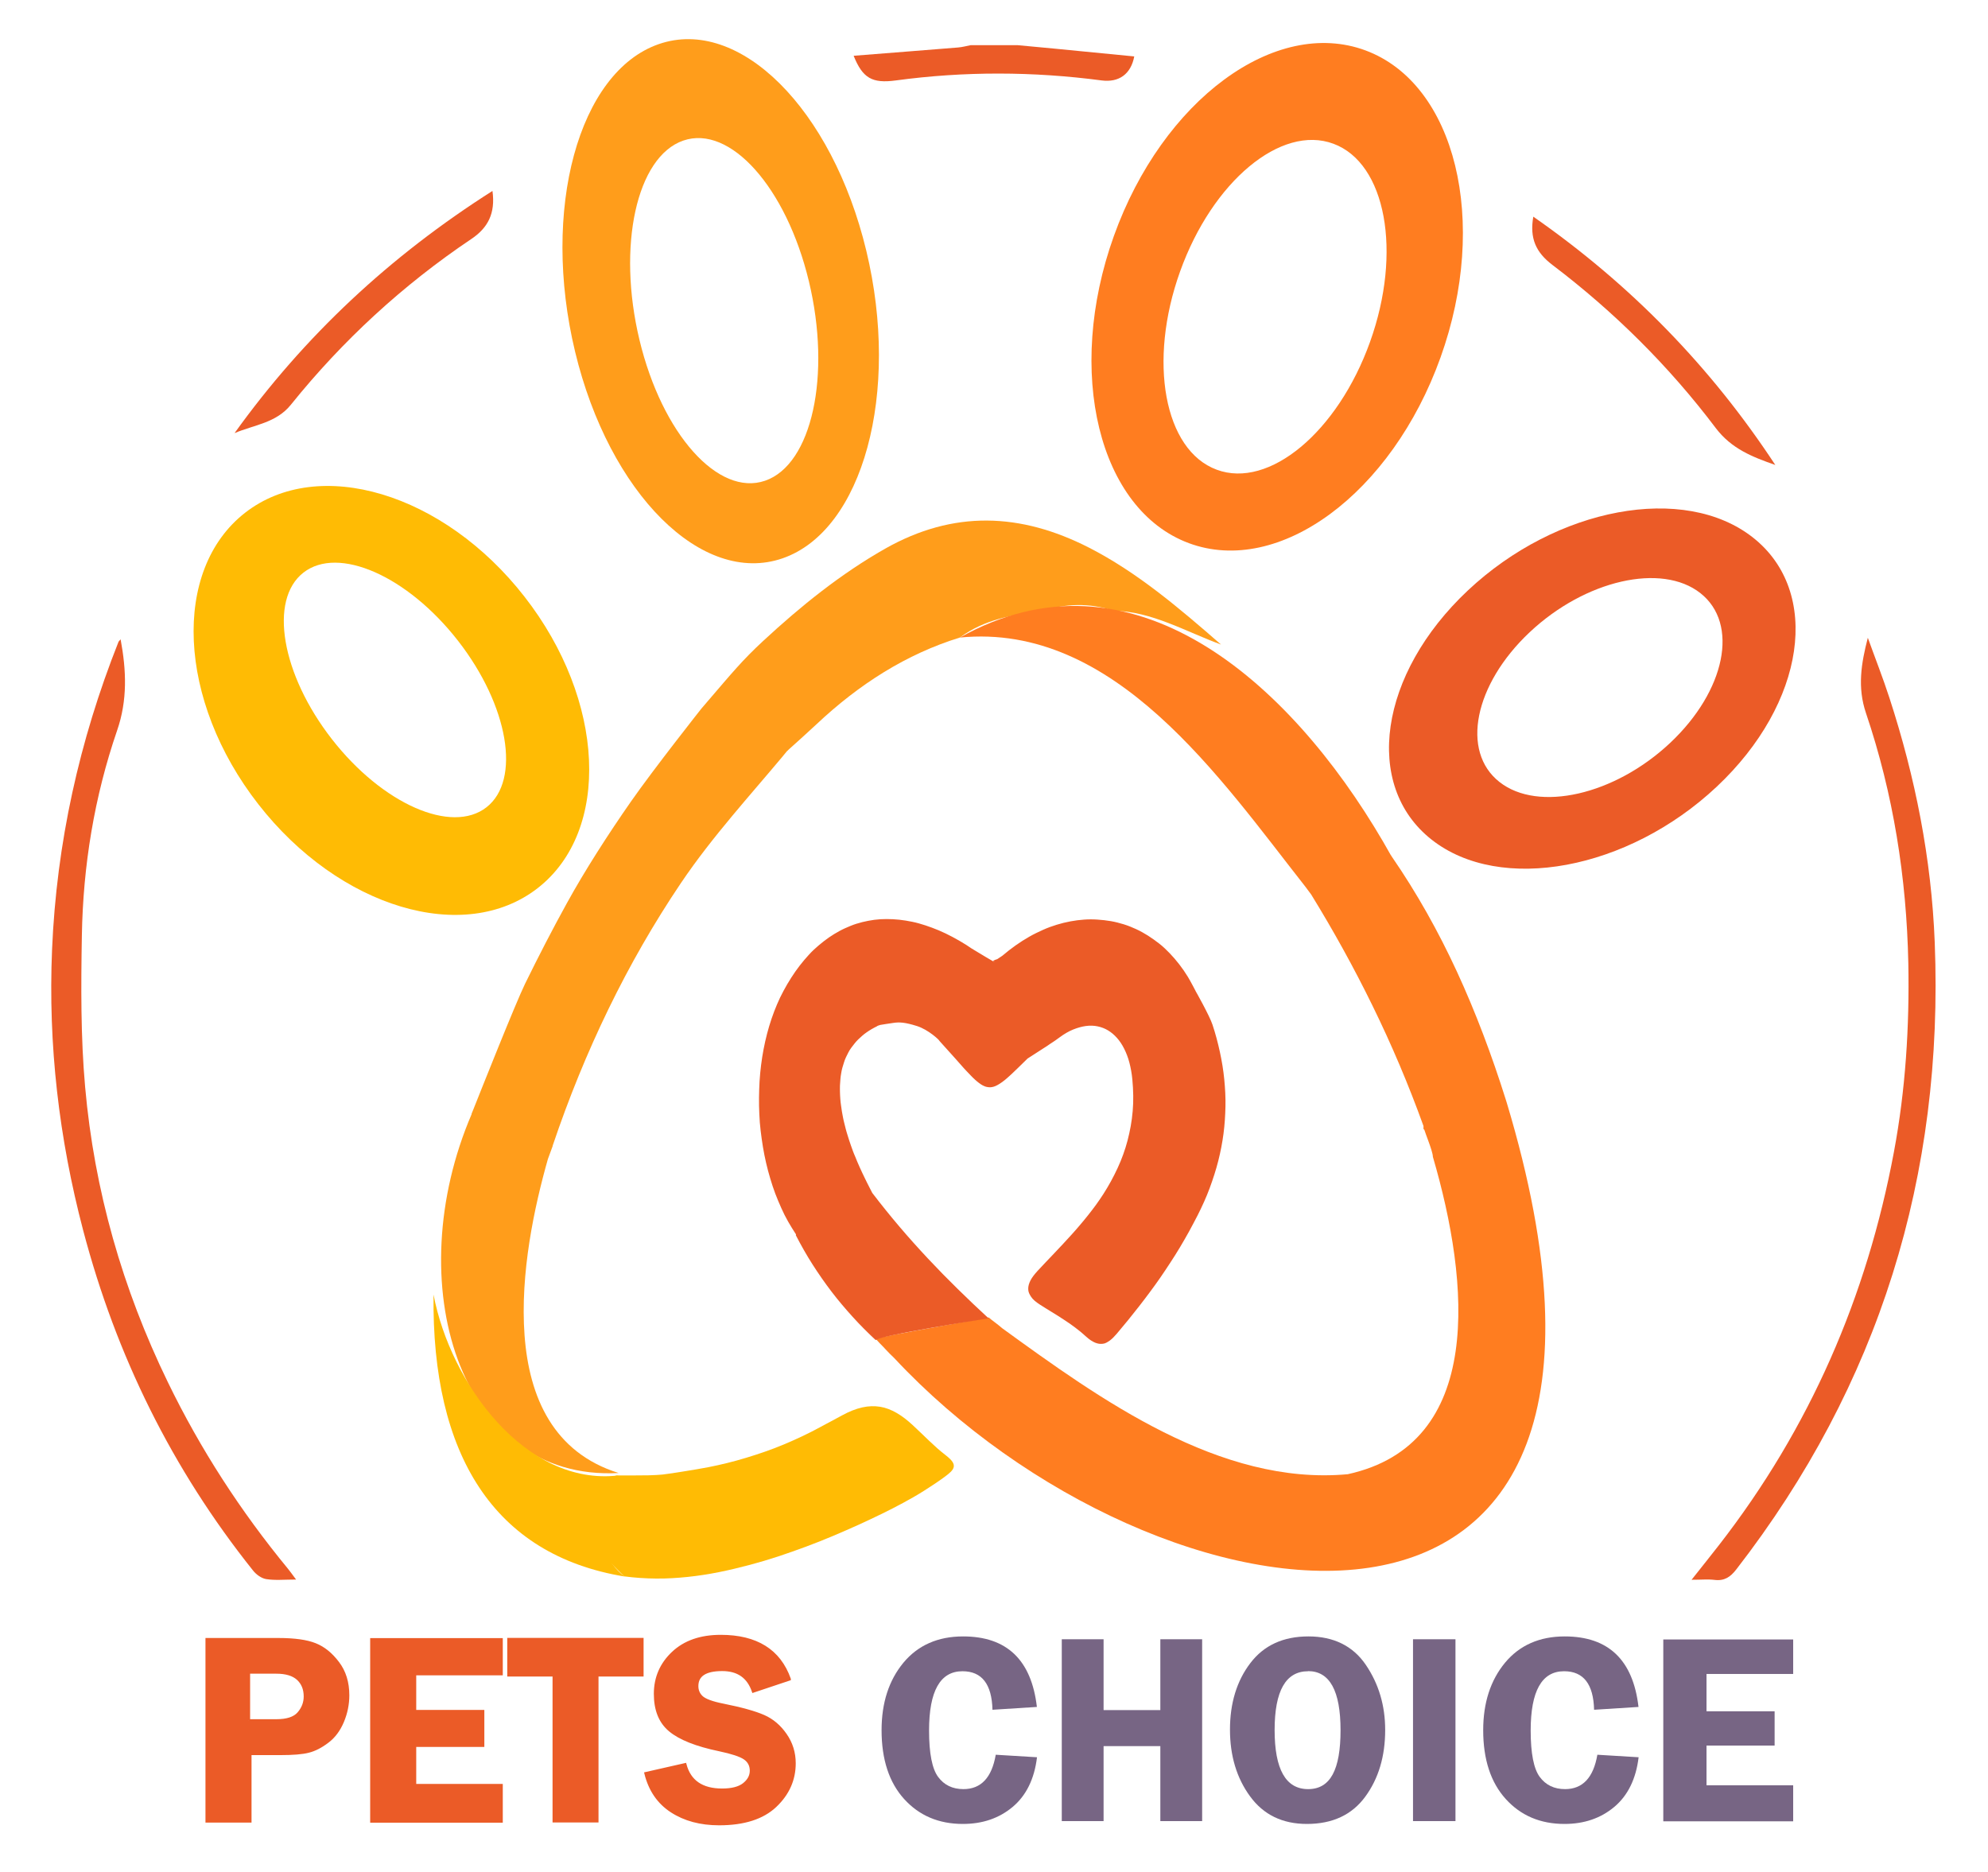 <?xml version="1.0" encoding="UTF-8"?>
<svg id="Livello_1" data-name="Livello 1" xmlns="http://www.w3.org/2000/svg" version="1.1" viewBox="0 0 182.14 171.53">
  <defs>
    <style>
      .cls-1 {
        fill: #776584;
      }

      .cls-1, .cls-2, .cls-3, .cls-4, .cls-5 {
        stroke-width: 0px;
      }

      .cls-6 {
        stroke: #eb5b27;
        stroke-miterlimit: 10;
        stroke-width: .25px;
      }

      .cls-6, .cls-3 {
        fill: #eb5b27;
      }

      .cls-2 {
        fill: #ffbb04;
      }

      .cls-4 {
        fill: #ff7d20;
      }

      .cls-5 {
        fill: #ff9d1b;
      }
    </style>
  </defs>
  <g>
    <path class="cls-6" d="M22.92,160.66v6.19h-3.97v-16.66h6.57c1.46,0,2.59.16,3.36.47.78.31,1.47.87,2.08,1.68.61.8.92,1.79.92,2.97,0,.82-.16,1.62-.49,2.41-.33.78-.79,1.4-1.38,1.84-.59.45-1.17.75-1.73.89-.56.15-1.43.22-2.62.22h-2.75ZM22.78,157.63h2.54c.97,0,1.65-.22,2.04-.67s.59-.96.59-1.54c0-.68-.22-1.21-.65-1.61-.44-.4-1.1-.6-1.98-.6h-2.53v4.42Z"/>
    <path class="cls-6" d="M45.94,153.36h-7.93v3.42h6.24v3.14h-6.24v3.64h7.93v3.3h-11.9v-16.66h11.9v3.17Z"/>
    <path class="cls-6" d="M58.84,150.18v3.29h-4.13v13.37h-3.96v-13.37h-4.15v-3.29h12.23Z"/>
    <path class="cls-6" d="M72.33,153.84l-3.32,1.11c-.45-1.32-1.39-1.98-2.84-1.98-1.54,0-2.31.5-2.31,1.5,0,.4.14.74.43,1.01s.94.52,1.96.72c1.7.34,2.94.69,3.73,1.04.79.35,1.45.91,1.99,1.69s.81,1.65.81,2.61c0,1.51-.58,2.81-1.74,3.91-1.16,1.1-2.88,1.65-5.15,1.65-1.71,0-3.16-.39-4.36-1.17s-1.99-1.93-2.37-3.46l3.61-.82c.41,1.55,1.54,2.33,3.39,2.33.89,0,1.56-.17,2-.52.44-.35.66-.76.66-1.24s-.2-.87-.6-1.14c-.4-.27-1.17-.52-2.3-.76-2.12-.44-3.63-1.04-4.54-1.8s-1.35-1.87-1.35-3.34.54-2.73,1.62-3.75c1.08-1.02,2.54-1.53,4.38-1.53,3.27,0,5.37,1.31,6.3,3.92Z"/>
    <path class="cls-1" d="M95.02,156.38l-4.09.26c-.06-2.35-.97-3.53-2.75-3.53-2.04,0-3.06,1.81-3.06,5.43,0,2.09.28,3.51.83,4.25.55.75,1.33,1.12,2.32,1.12,1.61,0,2.6-1.05,2.96-3.15l3.78.23c-.24,1.99-.99,3.51-2.23,4.55-1.24,1.04-2.76,1.56-4.56,1.56-2.21,0-4-.76-5.38-2.28-1.38-1.52-2.07-3.63-2.07-6.31,0-2.51.67-4.57,2-6.18,1.33-1.6,3.16-2.41,5.47-2.41,4,0,6.26,2.15,6.76,6.46Z"/>
    <path class="cls-1" d="M110.14,150.18v16.66h-3.83v-6.87h-5.2v6.87h-3.83v-16.66h3.83v6.49h5.2v-6.49h3.83Z"/>
    <path class="cls-1" d="M119.74,167.1c-2.24,0-3.98-.84-5.21-2.53-1.23-1.68-1.84-3.72-1.84-6.12s.62-4.46,1.87-6.09c1.24-1.63,3.02-2.44,5.32-2.44s4.08.87,5.26,2.61c1.18,1.74,1.77,3.72,1.77,5.96,0,2.42-.61,4.46-1.83,6.12s-3,2.49-5.34,2.49ZM119.85,153.11c-2.05,0-3.07,1.8-3.07,5.39s1.02,5.41,3.07,5.41,2.97-1.8,2.97-5.4-.99-5.41-2.97-5.41Z"/>
    <path class="cls-1" d="M133.35,150.18v16.66h-3.89v-16.66h3.89Z"/>
    <path class="cls-1" d="M150.14,156.38l-4.09.26c-.06-2.35-.97-3.53-2.75-3.53-2.04,0-3.06,1.81-3.06,5.43,0,2.09.28,3.51.83,4.25.55.75,1.33,1.12,2.32,1.12,1.61,0,2.6-1.05,2.96-3.15l3.78.23c-.24,1.99-.99,3.51-2.23,4.55-1.24,1.04-2.76,1.56-4.56,1.56-2.21,0-4-.76-5.38-2.28-1.38-1.52-2.07-3.63-2.07-6.31,0-2.51.67-4.57,2-6.18,1.33-1.6,3.16-2.41,5.47-2.41,4,0,6.26,2.15,6.76,6.46Z"/>
    <path class="cls-1" d="M164.29,153.36h-7.94v3.42h6.24v3.14h-6.24v3.64h7.94v3.3h-11.9v-16.66h11.9v3.17Z"/>
  </g>
  <g>
    <path class="cls-5" d="M79.37,22.97c3.13,13.01-.3,25.63-7.67,28.18s-15.88-5.92-19.01-18.93c-3.13-13.01.3-25.63,7.67-28.18,7.37-2.55,15.88,5.92,19.01,18.93ZM62.6,12.88c-4.28,1.48-6.08,9.66-4.01,18.27s7.22,14.37,11.51,12.89,6.08-9.66,4.01-18.27c-2.07-8.6-7.22-14.37-11.51-12.89Z"/>
    <path class="cls-4" d="M131.98,32.75c-4.47,12.47-14.79,20.08-23.06,17.01-8.26-3.07-11.34-15.67-6.87-28.13,4.47-12.47,14.79-20.08,23.06-17.01,8.26,3.07,11.34,15.67,6.87,28.13ZM122.17,13.17c-4.8-1.79-11.09,3.45-14.05,11.7-2.96,8.24-1.46,16.38,3.35,18.16,4.8,1.79,11.09-3.45,14.05-11.7,2.96-8.24,1.46-16.38-3.35-18.16Z"/>
    <path class="cls-2" d="M48.05,54.66c7.41,9.49,7.95,21.45,1.22,26.7s-18.2,1.82-25.6-7.68c-7.41-9.49-7.95-21.45-1.22-26.7s18.2-1.82,25.6,7.68ZM27.8,52.46c-3.19,2.49-2.02,9.32,2.61,15.26s10.97,8.73,14.16,6.24c3.19-2.49,2.02-9.32-2.61-15.26-4.63-5.94-10.97-8.73-14.16-6.24Z"/>
    <path class="cls-3" d="M157.29,72.07c-8.13,7.64-19.83,9.82-26.13,4.85-6.3-4.96-4.81-15.18,3.32-22.82,8.13-7.64,19.83-9.82,26.13-4.85s4.81,15.18-3.32,22.82ZM155.79,54.34c-3.55-2.8-10.56-1.2-15.64,3.58-5.08,4.78-6.33,10.92-2.77,13.72,3.55,2.8,10.56,1.2,15.64-3.58,5.08-4.78,6.33-10.92,2.77-13.72Z"/>
    <g>
      <path class="cls-2" d="M55.35,142.58s-.16-.45-.26-.85c-.16-.62-.33-1.06-.5-1.51-.07-.19-.66-1.11-.52-2.08s1-2,1.12-2.25,1.06-.74,1.46-.72c.35.01,2.31,0,2.79-.01s.93-.04,1.27-.07,2.99-.44,4.17-.67,2.35-.52,3.5-.87,2.3-.74,3.42-1.21,2.24-.99,3.34-1.59c.17-.09.34-.18.5-.27s.34-.18.51-.27.34-.18.5-.27.33-.18.5-.27c.66-.36,1.27-.6,1.85-.73s1.12-.14,1.63-.06,1.02.28,1.51.56.98.66,1.48,1.12c.25.23.5.47.75.71s.5.48.75.72.5.47.76.7.52.44.79.65c.28.22.47.4.59.58s.15.33.12.48-.12.29-.27.44-.34.3-.57.47c-.61.45-1.24.86-1.87,1.26s-1.28.77-1.93,1.12-1.31.69-1.97,1.01-1.32.63-1.99.94c-.82.37-1.64.73-2.47,1.08s-1.66.68-2.5.99-1.68.61-2.53.89-1.7.53-2.56.76c-.94.25-1.89.48-2.84.67s-1.91.34-2.87.44c-.96.1-1.93.16-2.9.15s-1.94-.07-2.92-.2"/>
      <path class="cls-5" d="M43.37,101.67,43.22,102.05c-3.32,7.72-3.63,16.11-1.28,22.5s7.4,10.8,14.74,10.4c-5.96-1.86-8.2-6.92-8.62-12.61s.9-11.79,2.14-16.16l.45-1.22M50.64,104.95c1.46-4.33,3.16-8.5,5.11-12.51s4.15-7.85,6.63-11.53c1.47-2.18,3.08-4.21,4.73-6.19,1.49-1.79,3.02-3.54,4.52-5.33l.47-.57c.06-.05.12-.1.17-.16.84-.76,1.7-1.52,2.53-2.3,3.91-3.68,8.24-6.44,13.14-7.95,2.27-1.68,4.85-2.08,7.44-2.42,2.21-.69,4.43-.78,6.64-.04,3.51.06,6.6,1.91,9.85,3.1-3.83-3.34-7.69-6.63-12.12-8.89-6.24-3.18-12.39-3.44-18.66.11-4.05,2.3-7.69,5.23-11.18,8.46-1.93,1.79-2.85,2.93-5.12,5.57l-.53.62s-4.35,5.5-6.45,8.51-4.23,6.33-5.86,9.29c-1.31,2.37-2.59,4.85-3.84,7.4-.88,1.8-4.12,9.96-4.75,11.54l-.16.39"/>
      <path class="cls-2" d="M56.67,135.17c-2.96.86-2.72,6.67.54,9.26-11.95-1.97-17.67-11.14-17.49-25.83,1.54,8.14,8.45,17.59,16.95,16.57"/>
      <path class="cls-4" d="M127.53,78.5c2.28,3.31,4.25,6.83,5.95,10.51s3.2,7.66,4.47,11.7l.1.32c8.55,28.42.51,40.65-12.64,42.6-13.2,1.96-31.56-6.44-43.46-19.19-.07-.07-.07-.07-.1-.1s-.11-.1-.32-.31c-.07-.08-.15-.15-.22-.23s-.15-.15-.22-.23c-.06-.07-.06-.07-.1-.11s-.12-.12-.34-.35c-.02-.02-.01-.01-.06-.06-.04-.04-.1-.11-.22-.24-.04-.05-.09-.1-.15-.16.02-.02.26-.08.66-.16.67-.14,1.78-.35,3.02-.58,2.92-.54,6.55-1.19,6.69-1.21h0s0,0,0,0c.08.07.17.14.25.21s.63.46.96.76c4.48,3.25,9.48,6.87,14.82,9.54,5.34,2.67,11.02,4.39,16.86,3.85,6.29-1.38,9.08-5.76,9.88-11.24.8-5.48-.39-12.07-2.08-17.84,0,0,0,0,0,0s0,0,0,0c0-.28-.22-.92-.44-1.52-.13-.35-.26-.7-.34-.95l-.08-.08v-.27c-1.37-3.8-2.93-7.47-4.67-11.02-1.71-3.5-3.59-6.89-5.62-10.19l-.52-.7c-7.8-9.91-17.48-24.24-31.67-22.84,15.68-8.79,30.11,3.87,38.78,18.7.23.4.46.8.68,1.19"/>
      <path class="cls-3" d="M72.93,113.09c-.25-.38-.49-.77-.72-1.17s-.44-.82-.63-1.25-.38-.87-.55-1.32-.32-.91-.46-1.38-.27-.95-.38-1.43-.21-.97-.29-1.46-.15-.99-.21-1.49-.1-1-.12-1.51-.04-1.01-.03-1.51.02-1,.05-1.5.08-.99.14-1.49.14-.98.23-1.46.2-.95.32-1.42.26-.92.41-1.37.32-.88.5-1.31.38-.84.59-1.23c.23-.43.47-.84.72-1.23s.51-.76.78-1.11.55-.67.83-.98.58-.59.89-.85.62-.51.94-.73.65-.42.98-.6.68-.33,1.02-.47.7-.25,1.06-.34.73-.16,1.1-.21.75-.07,1.13-.07.77.02,1.16.06.79.11,1.19.19.81.2,1.21.33.82.29,1.23.46.83.38,1.25.6.84.47,1.26.73c0,0,.02.01.03.02s.02.01.03.02.02.01.03.02.02.01.03.02.02.01.03.02.02.01.03.02.02.01.03.02.02.01.03.02.02.01.03.02.02.01.03.02.02.01.03.02.02.01.03.02.02.01.03.02.02.01.03.02.02.01.03.02.02.01.03.02h0s0,0,0,0,0,0,0,0,0,0,0,0,0,0,0,0,0,0,0,0,0,0,0,0,0,0,0,0,0,0,0,0,0,0,0,0,0,0,0,0,0,0,0,0,.18.11.43.26.58.35.88.53.58.34.72.42.17.09-.05-.05c0,0,0-.02.04-.04s.07-.04.12-.06.09-.04.13-.05.07-.02.08-.02c0,0,.02-.02.03-.02s.02-.02.03-.02.02-.02.03-.02.02-.02.03-.02.02-.02.03-.02.02-.02.03-.02.02-.02.03-.02.02-.02.03-.02.02-.02.03-.02.02-.02.03-.02.02-.02.03-.02.02-.02.03-.02.02-.02.03-.02.02-.02.03-.02.02-.02.03-.02.02-.02.03-.02c.4-.34.81-.66,1.22-.95s.82-.55,1.24-.79.84-.44,1.26-.63.84-.34,1.26-.47.84-.23,1.26-.31.84-.13,1.25-.16.83-.03,1.24,0,.81.07,1.21.14.79.17,1.18.29.76.27,1.13.44.73.37,1.08.59.69.47,1.03.73.65.56.96.88.6.66.88,1.02.55.75.8,1.16.71,1.3.71,1.3c0,0,0,0,0,0s-.01,0-.01-.01,1.27,2.24,1.55,3.08.5,1.68.68,2.51.32,1.67.4,2.5.13,1.67.11,2.5-.07,1.66-.18,2.49-.27,1.66-.48,2.49-.48,1.66-.79,2.5-.69,1.67-1.11,2.5c-.26.5-.52,1-.79,1.49s-.55.97-.83,1.44-.58.94-.88,1.4-.6.91-.91,1.36-.63.89-.95,1.32-.65.87-.98,1.29-.67.85-1.01,1.27-.69.83-1.04,1.25c-.11.13-.22.25-.32.35s-.21.2-.32.28-.21.14-.32.2-.22.09-.33.1-.22.02-.34,0-.24-.05-.36-.1-.25-.12-.39-.21-.27-.2-.42-.33c-.16-.15-.32-.29-.49-.43s-.34-.27-.51-.4-.35-.26-.52-.38-.36-.24-.54-.36-.36-.24-.54-.35-.36-.23-.55-.34-.37-.23-.55-.34-.36-.23-.54-.34c-.18-.12-.34-.23-.48-.35s-.25-.24-.33-.36-.15-.24-.2-.36-.07-.25-.07-.37.01-.26.05-.39.09-.27.16-.4.16-.28.27-.42.23-.29.37-.44c.26-.28.52-.56.79-.84s.53-.56.79-.83.53-.56.79-.84.52-.56.78-.85.51-.57.76-.87.5-.59.74-.9.48-.61.71-.93.45-.64.67-.98c.25-.39.48-.78.7-1.18s.42-.8.61-1.21.36-.82.51-1.24.29-.85.4-1.28.21-.87.29-1.32.14-.9.18-1.37.06-.94.05-1.42-.03-.97-.08-1.47c-.05-.56-.15-1.08-.27-1.55s-.29-.9-.48-1.28-.41-.71-.66-.99-.52-.51-.82-.69-.62-.3-.96-.37-.7-.08-1.07-.03-.76.16-1.16.32-.81.4-1.22.7c-.12.09-.24.17-.36.26s-.25.17-.37.25-.25.16-.37.25-.25.16-.37.24l-1.49.96c-.49.48-.82.81-.88.86-.18.17-.35.33-.5.48s-.31.28-.45.41-.27.23-.4.33-.25.18-.36.25-.22.13-.33.18-.21.08-.31.1-.2.03-.3.02-.2-.02-.3-.05-.2-.08-.3-.13-.21-.13-.32-.21-.23-.18-.35-.29-.25-.23-.38-.37-.27-.29-.43-.45-.31-.34-.48-.53-.35-.4-.54-.61c-.03-.03-.06-.07-.09-.1s-.06-.07-.09-.1-.06-.07-.09-.1-.06-.07-.09-.1-.06-.07-.09-.1-.06-.07-.09-.1-.06-.07-.09-.1-.06-.07-.09-.1-.06-.07-.09-.1-.06-.07-.09-.1-.06-.07-.09-.1-.06-.07-.09-.1-.06-.07-.09-.1-.06-.07-.09-.1-.06-.07-.09-.1-.06-.07-.09-.1c.01-.07-1.02-1.04-2.07-1.37s-1.59-.38-2.2-.28c-.29.05-1,.14-1.16.18s-.29.1-.31.13c-.17.08-.33.17-.49.26s-.3.19-.45.29-.28.21-.41.32-.25.22-.37.34-.23.24-.33.37-.2.26-.3.39-.18.27-.26.42-.15.29-.22.44-.13.31-.18.47-.1.32-.15.49-.08.34-.11.52-.06.36-.07.54-.03.37-.04.57,0,.39,0,.59.02.4.03.61.04.42.07.64c.03.19.05.37.08.55s.07.36.1.54.08.36.12.53.09.35.13.52.1.35.15.52.11.34.16.51.11.34.17.5.12.33.18.5.13.33.2.49.13.33.2.49.14.32.21.48.15.32.22.48.15.32.23.48.15.32.23.47.16.32.24.47l.24.47c.81,1.06,1.64,2.09,2.49,3.09s1.73,1.98,2.62,2.93,1.8,1.88,2.73,2.79,1.87,1.81,2.82,2.68c-.2.03-1.1.17-2.3.37-.82.13-1.77.29-2.73.46-1.38.24-2.78.5-3.8.72-.79.17-1.36.33-1.52.44-.73-.68-1.43-1.38-2.1-2.12s-1.32-1.5-1.93-2.3-1.19-1.63-1.74-2.49-1.06-1.76-1.54-2.69"/>
    </g>
  </g>
  <g>
    <path class="cls-3" d="M93.25,4.14c1.1.1,2.21.2,3.31.31,2.45.24,4.9.48,7.36.72-.31,1.64-1.42,2.4-2.98,2.2-6.29-.83-12.58-.85-18.87,0-2.16.29-3.03-.2-3.86-2.26,3.24-.26,6.41-.5,9.57-.76.39-.03.77-.14,1.15-.21,1.44,0,2.88,0,4.32,0Z"/>
    <path class="cls-3" d="M154.99,144.72c.96-1.21,1.75-2.2,2.53-3.2,8.29-10.68,13.52-22.71,16-35.98,1.07-5.72,1.43-11.49,1.32-17.29-.16-7.83-1.37-15.5-3.88-22.92-.8-2.36-.44-4.55.17-6.9.66,1.84,1.38,3.66,1.98,5.51,2.37,7.28,3.85,14.73,4.15,22.4.84,21.33-5.07,40.52-18.18,57.44-.54.7-1.1,1.08-2.01.96-.59-.07-1.19-.01-2.08-.01Z"/>
    <path class="cls-3" d="M27.12,144.71c-1.07,0-1.92.09-2.73-.04-.44-.07-.92-.42-1.21-.79-7.41-9.28-12.54-19.69-15.56-31.16-2.22-8.44-3.22-17.02-2.85-25.73.41-9.72,2.49-19.12,6.08-28.17.03-.07.09-.12.2-.25.53,2.85.64,5.57-.32,8.35-2.09,6.08-3.12,12.38-3.23,18.8-.08,4.62-.11,9.28.3,13.87.84,9.46,3.42,18.48,7.58,27.04,2.98,6.14,6.67,11.83,11.01,17.1.2.24.38.51.73.97Z"/>
    <path class="cls-3" d="M45.12,17.5c.28,2.04-.41,3.37-1.93,4.39-6.28,4.22-11.8,9.3-16.54,15.19-1.35,1.68-3.37,1.84-5.16,2.6,6.39-8.9,14.24-16.22,23.62-22.18Z"/>
    <path class="cls-3" d="M162.66,42.6c-2.09-.73-4.02-1.48-5.46-3.38-4.28-5.67-9.3-10.65-14.97-14.95-1.5-1.14-2.1-2.42-1.75-4.42,8.9,6.2,16.27,13.76,22.18,22.76Z"/>
  </g>
</svg>